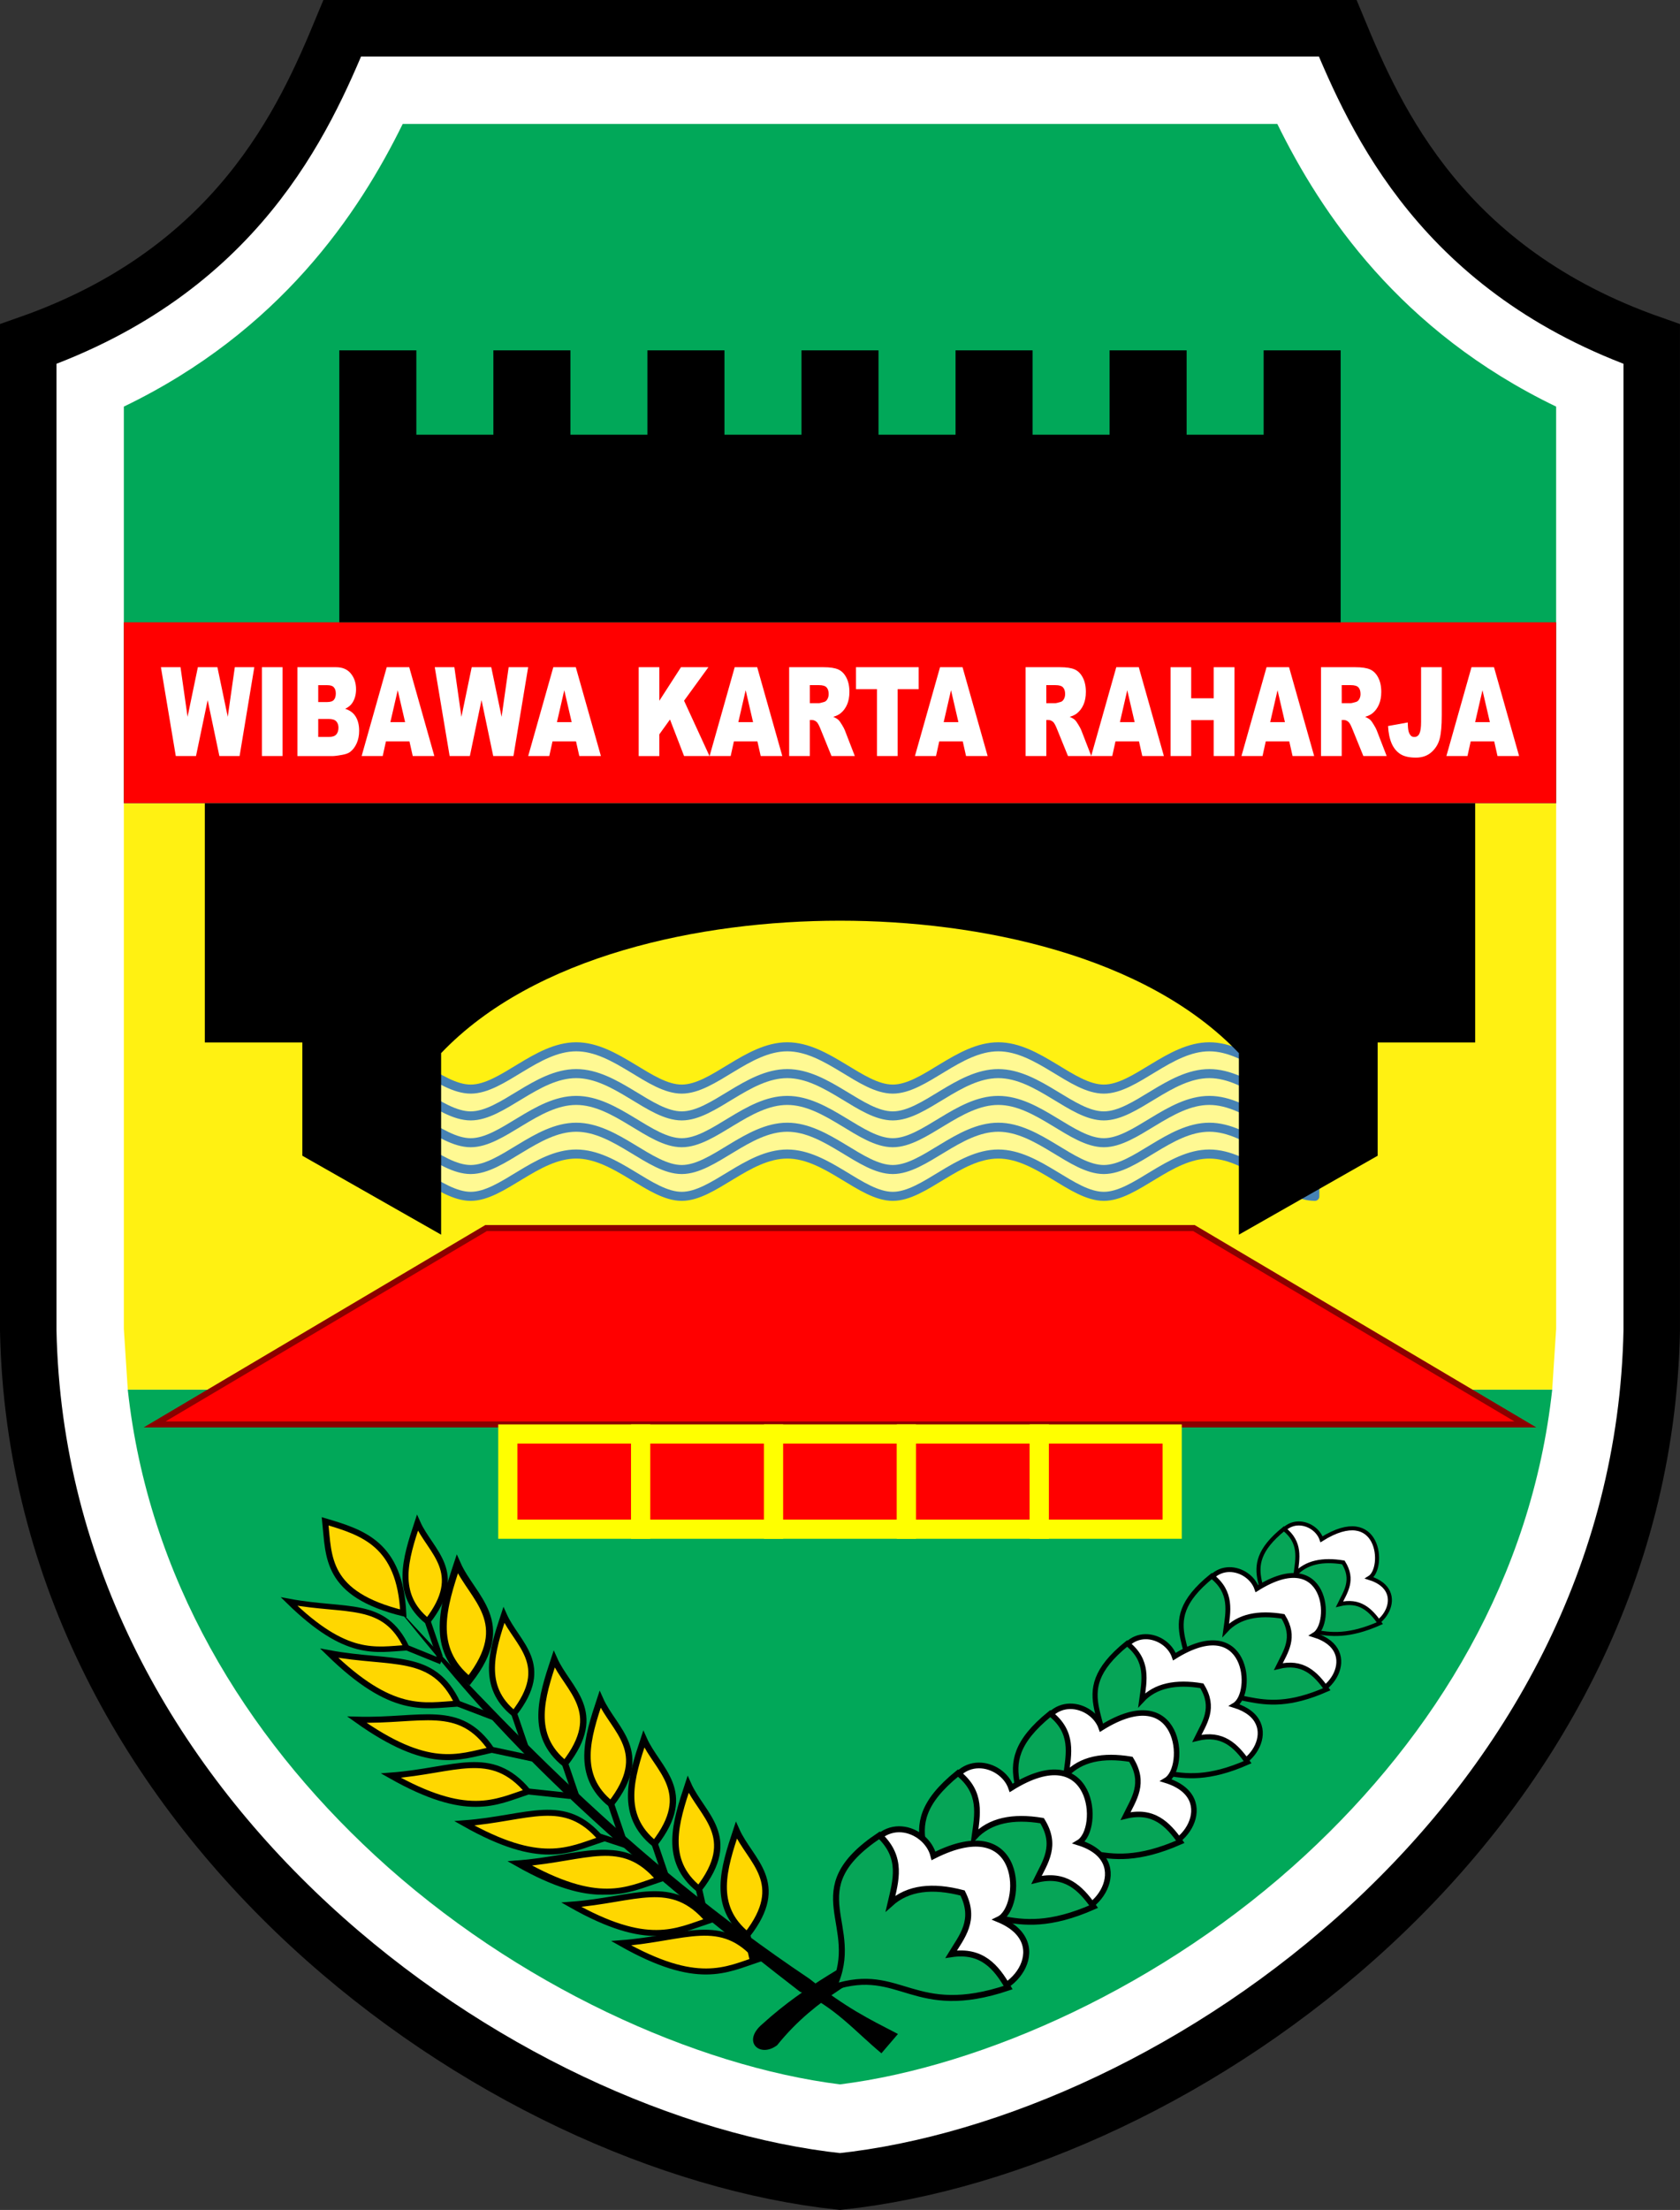 <?xml version="1.0" encoding="UTF-8" standalone="no"?>
<svg
   xmlns:dc="http://purl.org/dc/elements/1.1/"
   xmlns:cc="http://creativecommons.org/ns#"
   xmlns:rdf="http://www.w3.org/1999/02/22-rdf-syntax-ns#"
   xmlns:svg="http://www.w3.org/2000/svg"
   xmlns="http://www.w3.org/2000/svg"
   xmlns:sodipodi="http://sodipodi.sourceforge.net/DTD/sodipodi-0.dtd"
   xmlns:inkscape="http://www.inkscape.org/namespaces/inkscape"
   width="281.019"
   height="369.475"
   viewBox="0 0 74.353 97.757"
   version="1.1"
   id="svg211"
   sodipodi:docname="Seal of Purwakarta Regency (1).svg"
   inkscape:version="1.0.1 (3bc2e813f5, 2020-09-07)">
  <rect x="0" y="0" width="74.353" height="97.757" fill="#333333" stroke="none"/>
  <sodipodi:namedview
     pagecolor="#ffffff"
     bordercolor="#666666"
     borderopacity="1"
     objecttolerance="10"
     gridtolerance="10"
     guidetolerance="10"
     inkscape:pageopacity="0"
     inkscape:pageshadow="2"
     inkscape:window-width="1366"
     inkscape:window-height="705"
     id="namedview213"
     showgrid="false"
     inkscape:zoom="0.82083792"
     inkscape:cx="264.88079"
     inkscape:cy="213.00602"
     inkscape:window-x="-8"
     inkscape:window-y="-8"
     inkscape:window-maximized="1"
     inkscape:current-layer="svg211"
     inkscape:document-rotation="0" />
  <style
     id="style2"><![CDATA[.B{stroke-width:.265}.C{stroke:#000}.D{fill:gold}.E{fill:none}.F{fill:#fff}.G{opacity:.999}.H{fill:#06a557}.I{fill-rule:evenodd}]]></style>
  <defs
     id="defs15">
    <filter
       id="A"
       x="0"
       width="1"
       y="0"
       height="1"
       color-interpolation-filters="sRGB">
      <feGaussianBlur
         stdDeviation="0"
         id="feGaussianBlur4" />
    </filter>
    <path
       id="B"
       d="M74.946 134.097h.867l.312 2.195.456-2.195h.865l.458 2.195.312-2.195h.863l-.651 3.929h-.895l-.518-2.474-.516 2.474h-.895z" />
    <path
       id="C"
       d="M85.945 137.377h-1.04l-.143.649h-.933l1.111-3.929h.996l1.111 3.929h-.956zm-.192-.85l-.327-1.412-.325 1.412z" />
    <path
       id="D"
       d="M102.75 138.026v-3.929h1.522q.423 0 .647.097.224.097.361.359.137.26.137.635 0 .327-.105.566-.105.236-.288.383-.117.094-.321.155.163.072.238.145.05.048.145.206.097.158.129.244l.441 1.139h-1.032l-.488-1.201q-.093-.233-.165-.303-.099-.091-.224-.091h-.081v1.595zm.917-2.337h.385q.063 0 .242-.054.091-.024.147-.123.058-.099.058-.228 0-.19-.091-.292-.091-.102-.341-.102h-.401z" />
    <path
       id="E"
       d="M289.628 152.759c-1.396 0-2.906-1.871-4.67-1.871s-3.274 1.871-4.67 1.871-2.906-1.871-4.67-1.871-3.274 1.871-4.67 1.871-2.906-1.871-4.67-1.871-3.274 1.871-4.67 1.871-2.906-1.871-4.67-1.871-3.274 1.871-4.67 1.871-2.906-1.871-4.67-1.871" />
    <path
       id="F"
       d="M259.24 190.403c2.859-.174 4.445-1.185 6.059.791-1.45.458-2.696 1.174-6.059-.791z" />
    <path
       id="G"
       d="M256.864 182.432c-1.552-1.288-.991-2.96-.41-4.635.587 1.375 2.248 2.345.41 4.635z" />
    <path
       id="H"
       d="M269.995 187.033c.73-2.321 2.834-1.553 3.123-.297 4.061-1.978 3.954 2.336 2.85 2.85 2.612 1.133.335 3.796-1.14 3.073l-4.832-1.784z" />
    <path
       id="I"
       d="M268.607 192.485c3.014-.936 3.497 1.481 7.732.124-.516-.92-1.139-1.7-2.503-1.512.487-.775 1.137-1.482.545-2.701-1.318-.365-2.407-.27-3.197.421.249-1.008.586-2.016-.446-3.023-3.697 2.393-.762 3.934-2.131 6.691z" />
  </defs>
  <path
     d="M 15.148,1.25 C 13.446,5.36 10.5,11.978 1.25,15.22 V 58.852 C 1.678,80.466 22.103,94.889 37.176,96.5 52.25,94.889 72.675,80.467 73.102,58.852 V 15.22 C 63.852,11.978 60.906,5.36 59.204,1.25 H 37.176 Z"
     stroke-width="2.5"
     class="C F"
     id="path17"
     style="fill:#ffffff" />
  <path
     d="m 5.481,35.53 v 23.252 l 0.174,2.69 h 63.042 l 0.175,-2.69 V 35.53 Z"
     fill="#fff112"
     id="path19" />
  <path
     d="M 68.697,61.473 H 5.655 c 0.908,8.299 5.174,15.273 10.937,20.599 6.238,5.765 14.237,9.333 20.584,10.131 6.347,-0.797 14.346,-4.366 20.584,-10.131 5.763,-5.326 10.028,-12.3 10.937,-20.599 z M 17.823,5.482 c -1.938,3.949 -5.424,9.17 -12.342,12.504 v 17.545 h 63.39 V 17.986 C 61.953,14.652 58.469,9.431 56.531,5.482 H 37.176 Z"
     fill="#01a859"
     id="path21" />
  <g
     id="g1083">
    <path
       d="m 5.481,27.529 h 63.39 V 35.53 H 5.481 Z"
       fill="#ff0000"
       class="G I"
       id="path23" />
    <g
       class="F"
       id="g59"
       transform="translate(-67.824,-104.583)">
      <path
         id="use25"
         d="m 74.946,134.097 h 0.867 l 0.312,2.195 0.456,-2.195 h 0.865 l 0.458,2.195 0.312,-2.195 h 0.863 l -0.651,3.929 h -0.895 l -0.518,-2.474 -0.516,2.474 h -0.895 z" />
      <path
         d="m 79.415,134.097 h 0.915 v 3.929 h -0.915 z m 1.572,0 h 1.71 q 0.427,0 0.655,0.281 0.23,0.281 0.23,0.697 0,0.348 -0.163,0.598 -0.109,0.166 -0.319,0.263 0.319,0.102 0.468,0.351 0.151,0.247 0.151,0.622 0,0.306 -0.107,0.549 -0.107,0.244 -0.292,0.386 -0.115,0.088 -0.347,0.129 -0.308,0.054 -0.409,0.054 h -1.577 z m 0.921,1.541 h 0.397 q 0.214,0 0.296,-0.097 0.085,-0.099 0.085,-0.284 0,-0.172 -0.085,-0.268 -0.083,-0.097 -0.29,-0.097 h -0.403 z m 0,1.544 h 0.466 q 0.236,0 0.333,-0.11 0.097,-0.113 0.097,-0.3 0,-0.174 -0.097,-0.279 -0.095,-0.107 -0.335,-0.107 h -0.464 z"
         id="path27" />
      <path
         id="use29"
         d="m 85.945,137.377 h -1.04 l -0.143,0.649 h -0.933 l 1.111,-3.929 h 0.996 l 1.111,3.929 h -0.956 z m -0.192,-0.85 -0.327,-1.412 -0.325,1.412 z" />
      <path
         id="use31"
         d="m 87.066,134.097 h 0.867 l 0.312,2.195 0.456,-2.195 h 0.865 l 0.458,2.195 0.312,-2.195 h 0.863 l -0.651,3.929 h -0.895 l -0.518,-2.474 -0.516,2.474 h -0.895 z" />
      <path
         id="use33"
         d="m 93.317,137.377 h -1.04 l -0.143,0.649 h -0.933 l 1.111,-3.929 h 0.996 l 1.111,3.929 h -0.956 z m -0.192,-0.85 -0.327,-1.412 -0.325,1.412 z" />
      <path
         d="m 96.091,134.097 h 0.913 v 1.485 l 0.958,-1.485 h 1.214 l -1.077,1.482 1.125,2.447 h -1.125 l -0.623,-1.616 -0.472,0.657 v 0.96 h -0.913 z"
         id="path35" />
      <path
         id="use37"
         d="m 101.345,137.377 h -1.04 l -0.143,0.649 h -0.933 l 1.111,-3.929 h 0.996 l 1.111,3.929 h -0.956 z m -0.192,-0.85 -0.327,-1.412 -0.325,1.412 z" />
      <path
         id="use39"
         d="m 102.75,138.026 v -3.929 h 1.522 q 0.423,0 0.647,0.097 0.224,0.097 0.361,0.359 0.137,0.26 0.137,0.635 0,0.327 -0.105,0.566 -0.105,0.236 -0.288,0.383 -0.117,0.094 -0.321,0.155 0.163,0.072 0.238,0.145 0.05,0.048 0.145,0.206 0.097,0.158 0.129,0.244 l 0.441,1.139 h -1.032 l -0.488,-1.201 q -0.093,-0.233 -0.165,-0.303 -0.099,-0.091 -0.224,-0.091 h -0.081 v 1.595 z m 0.917,-2.337 h 0.385 q 0.063,0 0.242,-0.054 0.091,-0.024 0.147,-0.123 0.058,-0.099 0.058,-0.228 0,-0.19 -0.091,-0.292 -0.091,-0.102 -0.341,-0.102 h -0.401 z" />
      <path
         d="m 105.706,134.097 h 2.776 v 0.97 h -0.931 v 2.959 h -0.913 v -2.959 h -0.931 z"
         id="path41" />
      <path
         id="use43"
         d="m 110.433,137.377 h -1.04 l -0.143,0.649 h -0.933 l 1.111,-3.929 h 0.996 l 1.111,3.929 h -0.956 z m -0.192,-0.85 -0.327,-1.412 -0.325,1.412 z" />
      <path
         d="m 113.215,138.026 v -3.929 h 1.522 q 0.423,0 0.647,0.097 0.224,0.097 0.361,0.359 0.137,0.26 0.137,0.635 0,0.327 -0.105,0.566 -0.105,0.236 -0.288,0.383 -0.117,0.094 -0.321,0.155 0.163,0.072 0.238,0.145 0.05,0.048 0.145,0.206 0.097,0.158 0.129,0.244 l 0.442,1.139 h -1.032 l -0.488,-1.201 q -0.093,-0.233 -0.165,-0.303 -0.099,-0.091 -0.224,-0.091 h -0.081 v 1.595 z m 0.917,-2.337 h 0.385 q 0.063,0 0.242,-0.054 0.091,-0.024 0.147,-0.123 0.058,-0.099 0.058,-0.228 0,-0.19 -0.091,-0.292 -0.091,-0.102 -0.341,-0.102 h -0.401 z"
         id="path45" />
      <path
         id="use47"
         d="m 118.233,137.377 h -1.04 l -0.143,0.649 h -0.933 l 1.111,-3.929 h 0.996 l 1.111,3.929 h -0.956 z m -0.192,-0.85 -0.327,-1.412 -0.325,1.412 z" />
      <path
         d="m 119.63,134.097 h 0.913 v 1.375 h 0.998 v -1.375 h 0.917 v 3.929 h -0.917 v -1.589 h -0.998 v 1.589 h -0.913 z"
         id="path49" />
      <path
         id="use51"
         d="m 124.884,137.377 h -1.04 l -0.143,0.649 h -0.933 l 1.111,-3.929 h 0.996 l 1.111,3.929 h -0.956 z m -0.192,-0.85 -0.327,-1.412 -0.325,1.412 z" />
      <path
         id="use53"
         d="m 126.289,138.026 v -3.929 h 1.522 q 0.423,0 0.647,0.097 0.224,0.097 0.361,0.359 0.137,0.26 0.137,0.635 0,0.327 -0.105,0.566 -0.105,0.236 -0.288,0.383 -0.117,0.094 -0.321,0.155 0.163,0.072 0.238,0.145 0.05,0.048 0.145,0.206 0.097,0.158 0.129,0.244 l 0.441,1.139 h -1.032 l -0.488,-1.201 q -0.093,-0.233 -0.165,-0.303 -0.099,-0.091 -0.224,-0.091 h -0.081 v 1.595 z m 0.917,-2.337 h 0.385 q 0.063,0 0.242,-0.054 0.091,-0.024 0.147,-0.123 0.058,-0.099 0.058,-0.228 0,-0.19 -0.091,-0.292 -0.091,-0.102 -0.341,-0.102 h -0.401 z" />
      <path
         d="m 130.718,134.097 h 0.915 v 2.136 q 0,0.673 -0.091,1.024 -0.089,0.351 -0.361,0.595 -0.27,0.244 -0.694,0.244 -0.448,0 -0.693,-0.161 -0.246,-0.161 -0.381,-0.469 -0.133,-0.311 -0.157,-0.767 l 0.873,-0.158 q 0.002,0.26 0.034,0.386 0.032,0.126 0.109,0.204 0.052,0.051 0.149,0.051 0.153,0 0.224,-0.15 0.073,-0.153 0.073,-0.512 z"
         id="path55" />
      <path
         id="use57"
         d="m 133.954,137.377 h -1.04 l -0.143,0.649 h -0.933 l 1.111,-3.929 h 0.996 l 1.111,3.929 H 134.1 Z m -0.192,-0.85 -0.327,-1.412 -0.325,1.412 z" />
    </g>
  </g>
  <g
     id="g1058">
    <path
       id="rect1039"
       style="opacity:0.999;fill:#ffffff;fill-rule:evenodd;stroke:#4682b4;stroke-width:0.4;stroke-linecap:round;stroke-linejoin:round;fill-opacity:0.544"
       d="m 58.192,52.92 c -1.396,0 -2.906,-1.871 -4.67,-1.871 -1.764,0 -3.274,1.871 -4.67,1.871 -1.396,0 -2.906,-1.871 -4.67,-1.871 -1.764,0 -3.274,1.871 -4.67,1.871 -1.396,0 -2.906,-1.871 -4.67,-1.871 -1.764,0 -3.274,1.871 -4.67,1.871 -1.396,0 -2.906,-1.871 -4.67,-1.871 -1.764,0 -3.274,1.871 -4.67,1.871 -1.396,0 -2.906,-1.871 -4.67,-1.871 m 0,0 v -4.744 c 1.764,0 3.274,1.871 4.67,1.871 1.396,0 2.906,-1.871 4.67,-1.871 1.764,0 3.274,1.871 4.67,1.871 1.396,0 2.906,-1.871 4.67,-1.871 1.764,0 3.274,1.871 4.67,1.871 1.396,0 2.906,-1.871 4.67,-1.871 1.764,0 3.274,1.871 4.67,1.871 1.396,0 2.906,-1.871 4.67,-1.871 1.764,0 3.274,1.871 4.67,1.871 l 0,4.744" />
    <path
       style="opacity:0.999;fill:none;fill-rule:evenodd;stroke:#4682b4;stroke-width:0.4;stroke-linecap:round;stroke-linejoin:round"
       d="m 58.192,49.362 c -1.396,0 -2.906,-1.871 -4.67,-1.871 -1.764,0 -3.274,1.871 -4.67,1.871 -1.396,0 -2.906,-1.871 -4.67,-1.871 -1.764,0 -3.274,1.871 -4.67,1.871 -1.396,0 -2.906,-1.871 -4.67,-1.871 -1.764,0 -3.274,1.871 -4.67,1.871 -1.396,0 -2.906,-1.871 -4.67,-1.871 -1.764,0 -3.274,1.871 -4.67,1.871 -1.396,0 -2.906,-1.871 -4.67,-1.871"
       id="path1049" />
    <path
       style="opacity:0.999;fill:none;fill-rule:evenodd;stroke:#4682b4;stroke-width:0.4;stroke-linecap:round;stroke-linejoin:round"
       d="m 58.192,51.734 c -1.396,0 -2.906,-1.871 -4.67,-1.871 -1.764,0 -3.274,1.871 -4.67,1.871 -1.396,0 -2.906,-1.871 -4.67,-1.871 -1.764,0 -3.274,1.871 -4.67,1.871 -1.396,0 -2.906,-1.871 -4.67,-1.871 -1.764,0 -3.274,1.871 -4.67,1.871 -1.396,0 -2.906,-1.871 -4.67,-1.871 -1.764,0 -3.274,1.871 -4.67,1.871 -1.396,0 -2.906,-1.871 -4.67,-1.871"
       id="path1047" />
    <path
       style="opacity:0.999;fill:none;fill-rule:evenodd;stroke:#4682b4;stroke-width:0.4;stroke-linecap:round;stroke-linejoin:round"
       d="m 58.192,50.548 c -1.396,0 -2.906,-1.871 -4.67,-1.871 -1.764,0 -3.274,1.871 -4.67,1.871 -1.396,0 -2.906,-1.871 -4.67,-1.871 -1.764,0 -3.274,1.871 -4.67,1.871 -1.396,0 -2.906,-1.871 -4.67,-1.871 -1.764,0 -3.274,1.871 -4.67,1.871 -1.396,0 -2.906,-1.871 -4.67,-1.871 -1.764,0 -3.274,1.871 -4.67,1.871 -1.396,0 -2.906,-1.871 -4.67,-1.871"
       id="path1045" />
  </g>
  <g
     id="g1062">
    <path
       d="M 15.017,15.498 V 27.529 H 59.335 V 15.498 H 55.926 V 19.23 H 52.517 V 15.498 H 49.108 V 19.23 H 45.699 V 15.498 H 42.29 v 3.732 h -3.409 v -3.732 h -3.409 v 3.732 h -3.409 v -3.732 h -3.409 v 3.732 h -3.409 v -3.732 h -3.409 v 3.732 h -3.41 v -3.732 z"
       class="G I"
       id="path73" />
    <path
       d="m 9.065,35.531 v 10.582 h 4.316 v 5.011 l 6.142,3.492 v -8.031 c 4.123,-4.325 11.488,-5.858 17.654,-5.858 6.166,0 13.53,1.533 17.653,5.858 v 8.031 l 6.142,-3.492 v -5.011 h 4.316 V 35.531 H 37.176 Z"
       id="path75" />
  </g>
  <path
     d="M 21.514,54.323 6.843,63.009 H 37.176 67.509 L 52.838,54.323 H 37.176 Z"
     fill="#ff0000"
     stroke="#8b0000"
     class="B"
     id="path77" />
  <g
     fill="#ff0000"
     stroke="#ffff00"
     stroke-width="0.848"
     class="G I"
     id="g89"
     transform="translate(-67.824,-104.583)">
    <path
       d="m 90.299,168.016 h 5.881 v 4.211 h -5.881 z"
       class="G"
       id="path79" />
    <path
       d="m 96.179,168.016 h 5.881 v 4.211 h -5.881 z"
       class="G"
       id="path81" />
    <path
       d="m 102.06,168.016 h 5.881 v 4.211 h -5.881 z"
       class="G"
       id="path83" />
    <path
       d="m 107.941,168.016 h 5.881 v 4.211 h -5.881 z"
       class="G"
       id="path85" />
    <path
       d="m 113.821,168.016 h 5.881 v 4.211 h -5.881 z"
       class="G"
       id="path87" />
  </g>
  <g
     transform="rotate(-0.81,-7244.521,16530.832)"
     id="g207">
    <path
       d="m 249.401,175.262 c 3.482,4.368 6.424,8.418 17.719,17.397 1.516,0.671 2.433,1.808 3.569,2.776 l 0.743,-0.843 c -1.308,-0.702 -2.244,-1.168 -3.889,-2.503 -7.929,-5.474 -13.575,-11.712 -18.143,-16.827 z"
       id="path91" />
    <g
       class="B C D"
       id="g103">
      <path
         id="use93"
         d="m 259.24,190.403 c 2.859,-0.174 4.445,-1.185 6.059,0.791 -1.45,0.458 -2.696,1.174 -6.059,-0.791 z" />
      <path
         id="use95"
         d="m 257.059,188.669 c 2.859,-0.174 4.445,-1.185 6.059,0.791 -1.45,0.458 -2.696,1.174 -6.059,-0.791 z" />
      <path
         id="use97"
         d="m 254.705,186.81 c 2.859,-0.174 4.445,-1.185 6.059,0.791 -1.45,0.458 -2.696,1.174 -6.059,-0.791 z" />
      <path
         id="use99"
         d="m 254.903,186.81 c 2.859,-0.174 4.445,-1.185 6.059,0.791 -1.45,0.458 -2.696,1.174 -6.059,-0.791 z" />
      <path
         id="use101"
         d="m 252.375,185.001 c 2.859,-0.174 4.445,-1.185 6.059,0.791 -1.45,0.458 -2.696,1.174 -6.059,-0.791 z" />
    </g>
    <path
       d="m 258.348,185.67 1.363,0.471"
       class="B C E"
       id="path105" />
    <path
       id="use107"
       d="m 249.154,182.845 c 2.859,-0.174 4.445,-1.185 6.059,0.791 -1.45,0.458 -2.696,1.174 -6.059,-0.791 z"
       style="fill:#ffd700;stroke:#000000;stroke-width:0.265" />
    <path
       d="m 255.25,183.638 1.834,0.223"
       class="B C E"
       id="path109" />
    <g
       transform="rotate(5.98,272.3,167.531)"
       class="B C"
       id="g115">
      <path
         id="use111"
         d="m 249.154,182.845 c 2.859,-0.174 4.445,-1.185 6.059,0.791 -1.45,0.458 -2.696,1.174 -6.059,-0.791 z"
         style="fill:#ffd700" />
      <path
         d="m 255.25,183.638 1.834,0.223"
         class="E"
         id="path113" />
    </g>
    <g
       transform="rotate(14.787,268.839,169.894)"
       class="B C"
       id="g121">
      <path
         id="use117"
         d="m 249.154,182.845 c 2.859,-0.174 4.445,-1.185 6.059,0.791 -1.45,0.458 -2.696,1.174 -6.059,-0.791 z"
         style="fill:#ffd700" />
      <path
         d="m 255.25,183.638 1.834,0.223"
         class="E"
         id="path119" />
    </g>
    <g
       transform="matrix(0.885,0.234,-0.234,0.885,67.042,-45.038)"
       class="B C"
       id="g127">
      <path
         id="use123"
         d="m 249.154,182.845 c 2.859,-0.174 4.445,-1.185 6.059,0.791 -1.45,0.458 -2.696,1.174 -6.059,-0.791 z"
         style="fill:#ffd700" />
      <path
         d="m 255.25,183.638 1.741,0.247"
         class="E"
         id="path125" />
    </g>
    <g
       class="C"
       id="g167">
      <g
         class="B"
         id="g135">
        <path
           d="m 246.406,171.558 c 1.652,0.517 3.298,1.045 3.4,4.118 -3.439,-0.899 -3.255,-2.542 -3.4,-4.118 z"
           class="D"
           id="path129" />
        <path
           d="m 250.874,176.027 0.526,1.612"
           class="E"
           id="path131" />
        <path
           d="m 250.874,176.044 c -1.461,-1.212 -0.933,-2.786 -0.386,-4.363 0.553,1.294 2.116,2.207 0.386,4.363 z"
           class="D"
           id="path133" />
      </g>
      <path
         d="m 252.679,178.674 c -1.722,-1.428 -1.099,-3.282 -0.454,-5.141 0.651,1.525 2.493,2.601 0.454,5.141 z"
         stroke-width="0.312"
         class="D"
         id="path137" />
      <g
         class="B"
         id="g143">
        <path
           d="m 254.642,180.162 0.526,1.612"
           class="E"
           id="path139" />
        <path
           d="m 254.642,180.18 c -1.461,-1.212 -0.933,-2.786 -0.386,-4.363 0.553,1.294 2.116,2.207 0.386,4.363 z"
           class="D"
           id="path141" />
      </g>
      <g
         stroke-width="0.282"
         id="g165">
        <path
           d="m 256.864,182.414 0.558,1.713"
           class="E"
           id="path145" />
        <path
           id="use147"
           d="m 256.864,182.432 c -1.552,-1.288 -0.991,-2.96 -0.41,-4.635 0.587,1.375 2.248,2.345 0.41,4.635 z"
           style="fill:#ffd700" />
        <path
           d="m 258.872,184.223 0.558,1.713"
           class="E"
           id="path149" />
        <path
           id="use151"
           d="m 258.872,184.241 c -1.552,-1.288 -0.991,-2.96 -0.41,-4.635 0.587,1.375 2.248,2.345 0.41,4.635 z"
           style="fill:#ffd700" />
        <path
           d="m 260.78,186.007 0.558,1.713"
           class="E"
           id="path153" />
        <path
           id="use155"
           d="m 260.78,186.026 c -1.552,-1.288 -0.991,-2.96 -0.41,-4.635 0.587,1.375 2.248,2.345 0.41,4.635 z"
           style="fill:#ffd700" />
        <path
           d="m 262.713,188.039 0.236,1.118"
           class="E"
           id="path157" />
        <path
           id="use159"
           d="m 262.713,188.058 c -1.552,-1.288 -0.991,-2.96 -0.41,-4.635 0.587,1.375 2.248,2.345 0.41,4.635 z"
           style="fill:#ffd700" />
        <path
           d="m 264.819,190.096 0.236,1.118"
           class="E"
           id="path161" />
        <path
           id="use163"
           d="m 264.819,190.115 c -1.552,-1.288 -0.991,-2.96 -0.41,-4.635 0.587,1.375 2.248,2.345 0.41,4.635 z"
           style="fill:#ffd700" />
      </g>
    </g>
    <path
       d="m 271.284,190.205 c -1.949,1.284 -3.838,2.089 -5.849,3.866 -0.93,0.764 -0.127,1.51 0.644,0.942 1.81,-2.183 3.846,-2.898 5.774,-4.312 z"
       id="path169" />
    <g
       transform="matrix(0.672,-0.062,0.062,0.672,95.374,64.423)"
       class="B C"
       id="g175">
      <path
         id="use171"
         d="m 269.995,187.033 c 0.73,-2.321 2.834,-1.553 3.123,-0.297 4.061,-1.978 3.954,2.336 2.85,2.85 2.612,1.133 0.335,3.796 -1.14,3.073 l -4.832,-1.784 z"
         style="fill:#ffffff" />
      <path
         id="use173"
         d="m 268.607,192.485 c 3.014,-0.936 3.497,1.481 7.732,0.124 -0.516,-0.92 -1.139,-1.7 -2.503,-1.512 0.487,-0.775 1.137,-1.482 0.545,-2.701 -1.318,-0.365 -2.407,-0.27 -3.197,0.421 0.249,-1.008 0.586,-2.016 -0.446,-3.023 -3.697,2.393 -0.762,3.934 -2.131,6.691 z"
         style="fill:#06a557" />
    </g>
    <g
       transform="matrix(0.806,-0.074,0.074,0.806,53.642,44.819)"
       class="B C"
       id="g181">
      <path
         id="use177"
         d="m 269.995,187.033 c 0.73,-2.321 2.834,-1.553 3.123,-0.297 4.061,-1.978 3.954,2.336 2.85,2.85 2.612,1.133 0.335,3.796 -1.14,3.073 l -4.832,-1.784 z"
         style="fill:#ffffff" />
      <path
         id="use179"
         d="m 268.607,192.485 c 3.014,-0.936 3.497,1.481 7.732,0.124 -0.516,-0.92 -1.139,-1.7 -2.503,-1.512 0.487,-0.775 1.137,-1.482 0.545,-2.701 -1.318,-0.365 -2.407,-0.27 -3.197,0.421 0.249,-1.008 0.586,-2.016 -0.446,-3.023 -3.697,2.393 -0.762,3.934 -2.131,6.691 z"
         style="fill:#06a557" />
    </g>
    <g
       transform="matrix(0.845,-0.077,0.077,0.845,38.739,41.313)"
       class="B C"
       id="g187">
      <path
         id="use183"
         d="m 269.995,187.033 c 0.73,-2.321 2.834,-1.553 3.123,-0.297 4.061,-1.978 3.954,2.336 2.85,2.85 2.612,1.133 0.335,3.796 -1.14,3.073 l -4.832,-1.784 z"
         style="fill:#ffffff" />
      <path
         id="use185"
         d="m 268.607,192.485 c 3.014,-0.936 3.497,1.481 7.732,0.124 -0.516,-0.92 -1.139,-1.7 -2.503,-1.512 0.487,-0.775 1.137,-1.482 0.545,-2.701 -1.318,-0.365 -2.407,-0.27 -3.197,0.421 0.249,-1.008 0.586,-2.016 -0.446,-3.023 -3.697,2.393 -0.762,3.934 -2.131,6.691 z"
         style="fill:#06a557" />
    </g>
    <g
       transform="matrix(0.912,-0.083,0.083,0.912,16.04,33.544)"
       class="B C"
       id="g193">
      <path
         id="use189"
         d="m 269.995,187.033 c 0.73,-2.321 2.834,-1.553 3.123,-0.297 4.061,-1.978 3.954,2.336 2.85,2.85 2.612,1.133 0.335,3.796 -1.14,3.073 l -4.832,-1.784 z"
         style="fill:#ffffff" />
      <path
         id="use191"
         d="m 268.607,192.485 c 3.014,-0.936 3.497,1.481 7.732,0.124 -0.516,-0.92 -1.139,-1.7 -2.503,-1.512 0.487,-0.775 1.137,-1.482 0.545,-2.701 -1.318,-0.365 -2.407,-0.27 -3.197,0.421 0.249,-1.008 0.586,-2.016 -0.446,-3.023 -3.697,2.393 -0.762,3.934 -2.131,6.691 z"
         style="fill:#06a557" />
    </g>
    <g
       transform="matrix(0.951,-0.087,0.087,0.951,0.617,29.953)"
       class="B C"
       id="g199">
      <path
         id="use195"
         d="m 269.995,187.033 c 0.73,-2.321 2.834,-1.553 3.123,-0.297 4.061,-1.978 3.954,2.336 2.85,2.85 2.612,1.133 0.335,3.796 -1.14,3.073 l -4.832,-1.784 z"
         style="fill:#ffffff" />
      <path
         id="use197"
         d="m 268.607,192.485 c 3.014,-0.936 3.497,1.481 7.732,0.124 -0.516,-0.92 -1.139,-1.7 -2.503,-1.512 0.487,-0.775 1.137,-1.482 0.545,-2.701 -1.318,-0.365 -2.407,-0.27 -3.197,0.421 0.249,-1.008 0.586,-2.016 -0.446,-3.023 -3.697,2.393 -0.762,3.934 -2.131,6.691 z"
         style="fill:#06a557" />
    </g>
    <g
       class="B C"
       id="g205">
      <path
         id="use201"
         d="m 269.995,187.033 c 0.73,-2.321 2.834,-1.553 3.123,-0.297 4.061,-1.978 3.954,2.336 2.85,2.85 2.612,1.133 0.335,3.796 -1.14,3.073 l -4.832,-1.784 z"
         style="fill:#ffffff" />
      <path
         id="use203"
         d="m 268.607,192.485 c 3.014,-0.936 3.497,1.481 7.732,0.124 -0.516,-0.92 -1.139,-1.7 -2.503,-1.512 0.487,-0.775 1.137,-1.482 0.545,-2.701 -1.318,-0.365 -2.407,-0.27 -3.197,0.421 0.249,-1.008 0.586,-2.016 -0.446,-3.023 -3.697,2.393 -0.762,3.934 -2.131,6.691 z"
         style="fill:#06a557" />
    </g>
  </g>
</svg>
